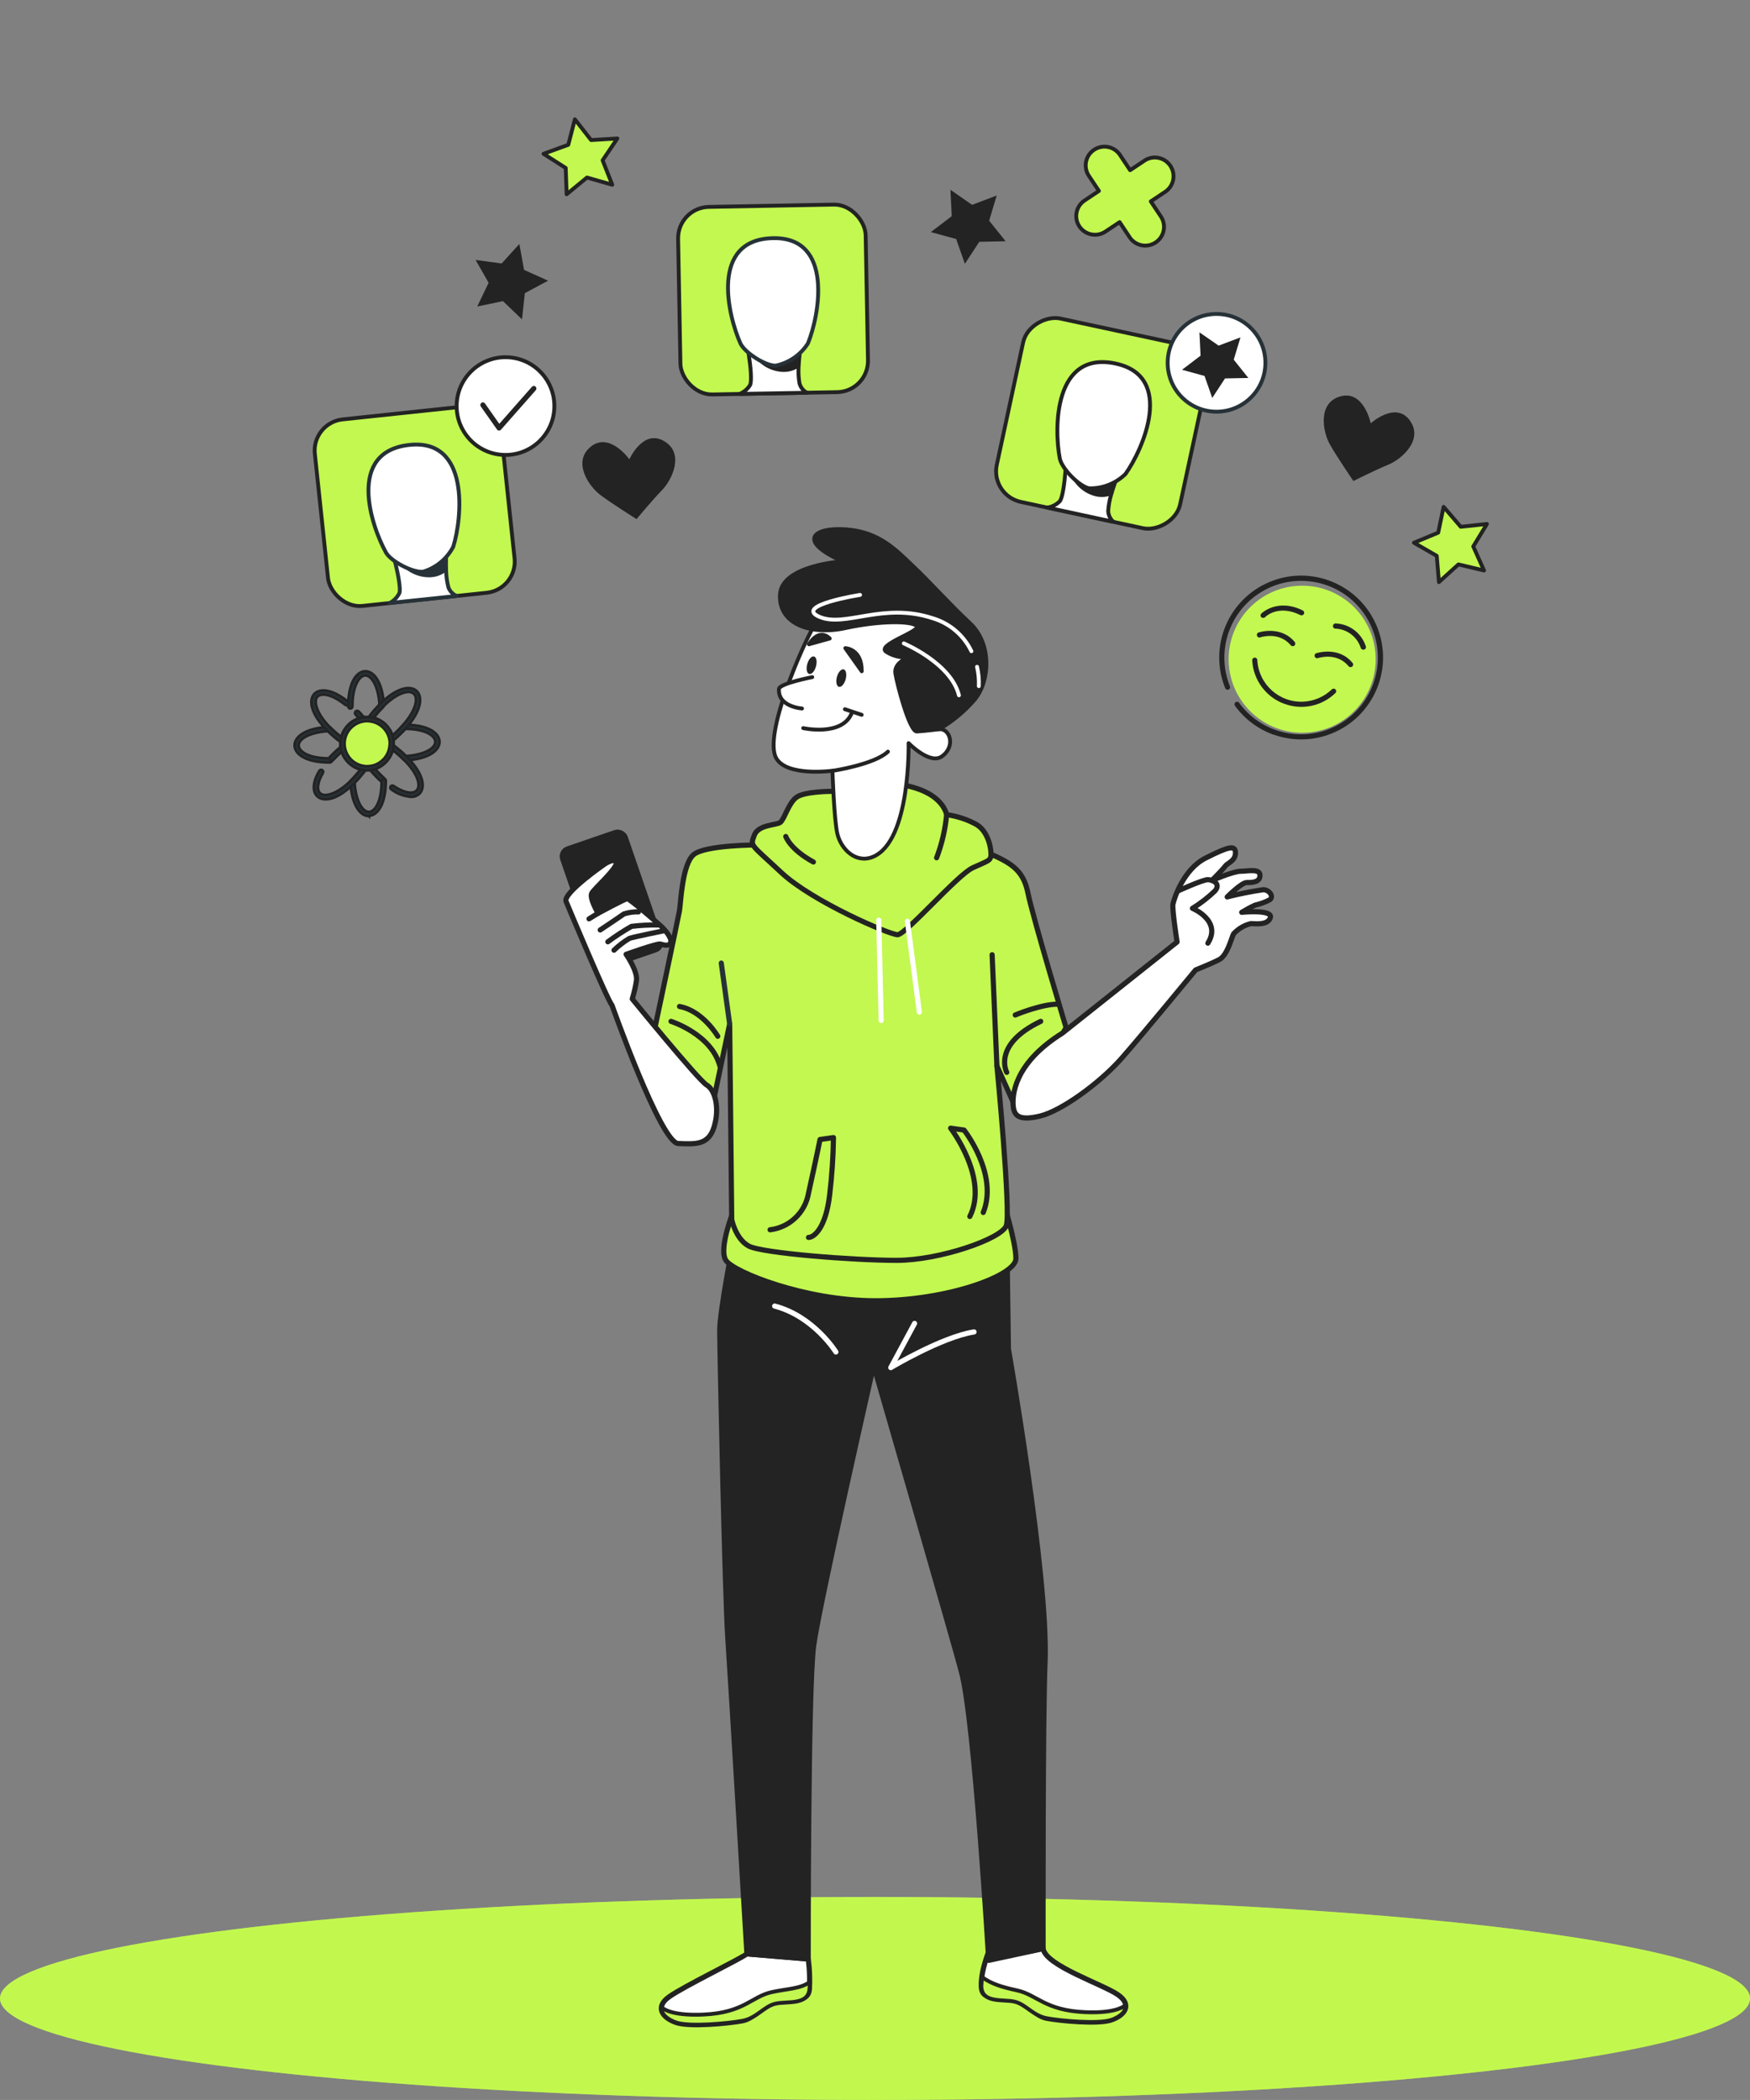 <?xml version="1.0" encoding="UTF-8"?><svg id="Layer_1" xmlns="http://www.w3.org/2000/svg" viewBox="0 0 339.85 407.81"><rect x="0" y="0" width="339.85" height="407.81" fill="#808080" stroke="none"/><defs><style>.cls-1,.cls-2,.cls-3,.cls-4,.cls-5,.cls-6,.cls-7,.cls-8,.cls-9,.cls-10,.cls-11,.cls-12,.cls-13{stroke-linecap:round;stroke-linejoin:round;}.cls-1,.cls-2,.cls-3,.cls-5,.cls-7,.cls-9,.cls-14,.cls-15,.cls-10,.cls-11,.cls-13{stroke:#232323;}.cls-1,.cls-16,.cls-9,.cls-10{fill:#232323;}.cls-2,.cls-17,.cls-18,.cls-15,.cls-11{fill:#c2f84f;}.cls-3,.cls-12,.cls-13{fill:#fff;}.cls-4,.cls-5,.cls-6,.cls-7,.cls-8{fill:none;}.cls-4,.cls-8{stroke:#fff;}.cls-6,.cls-12{stroke:#263238;}.cls-7,.cls-8,.cls-10,.cls-11,.cls-12,.cls-13{stroke-width:.75px;}.cls-19,.cls-14{fill:#263238;}.cls-9{stroke-width:1px;}.cls-18{isolation:isolate;opacity:.5;}.cls-14,.cls-15{stroke-miterlimit:10;stroke-width:.5px;}</style></defs><rect class="cls-11" x="62.32" y="80.07" width="36.43" height="36.43" rx="6.08" ry="6.08" transform="translate(-9.91 9.03) rotate(-6.05)"/><path class="cls-12" d="m77.57,115.15c-.41.84-1.07,1.53-1.9,1.96l13.01-1.37c-.74-.32-1.32-.93-1.6-1.68-.26-1-.4-2.01-.44-3.04-.06-1.69-.03-3.38.1-5.06l-10.94-.32s.52,1.82,1.02,3.88,1.02,4.81.75,5.64Z"/><path class="cls-19" d="m86.72,105.95c-.13,1.68-.17,3.38-.1,5.06-.93.71-2.06,1.1-3.23,1.1-2.39.02-4.64-1.16-5.99-3.13l-.61.52c-.5-2.06-1.02-3.88-1.02-3.88l10.95.32Z"/><path class="cls-12" d="m79.53,86.4c-12.33,1.3-7.41,15.81-4.58,20.89.99,1.76,5.24,3.95,7.2,3.74,2.53-.75,4.65-2.51,5.87-4.85,1.74-5.55,3.27-21.03-8.49-19.78Z"/><g id="freepik--Floor--inject-3"><ellipse class="cls-17" cx="169.93" cy="388.1" rx="169.93" ry="19.71"/><ellipse class="cls-18" cx="169.93" cy="388.1" rx="169.93" ry="19.71"/></g><path class="cls-3" d="m145.05,379.44c-1.33,1.03-12.13,6.24-15.08,8.32s-1.21,4.16,1.38,5.03,10.06.17,12.83-.35,4.17-3.81,6.42-4.33,6.42,1.38,6.59-1.91-.24-5.76-.24-5.76l-11.9-1Z"/><path class="cls-11" d="m157.21,386.2c0-.67.07-.67.1-1.32-1.88,1.36-4.24,1.3-7.39,1.98-3.98.85-5.37,4.02-13.35,4.37-5.16.22-7.26-.71-8.11-1.4-.14,1.28,1.19,2.39,2.9,2.96,2.61.85,10.06.17,12.83-.35s4.17-2.81,6.42-3.33,6.39.38,6.59-2.91Z"/><path class="cls-3" d="m202.57,378.43c.52,3.32,11.67,6.93,14.55,8.96s1.18,4.06-1.35,4.9-9.81.17-12.51-.34-4.07-3.72-6.26-4.22-6.26,1.35-6.43-1.86,1.66-7.43,1.66-7.43h10.34Z"/><path class="cls-11" d="m190.57,385.86c0-.65.13-1.3.1-1.93,1.84,1.32,3.75,1.93,6.82,2.6,3.88.83,5.43,3.9,13.21,4.23,5.03.22,7.08-.7,7.91-1.37.14,1.25-1.16,2.33-2.83,2.89-2.54.83-9.81.17-12.51-.34s-4.07-2.72-6.26-3.22-6.26.35-6.43-2.86Z"/><path class="cls-1" d="m142.32,241.67s-2.55,13-2.55,16.67,1,51.49,1.57,59.77,3.71,61.33,3.71,61.33l11.9,1s-.07-52.63,1.07-60.91,11.64-54.38,11.64-54.38c0,0,15.98,55.27,17.05,59.53,2.56,9.42,5.3,56.02,5.3,56.02l10.56-2.27s-.09-45.35.39-56c.57-16.55-7.13-60.48-7.13-60.48l-.28-20.39s-31.28,6.54-53.23.11Z"/><path class="cls-4" d="m177.61,257.01l-4.62,8.58s9.9-5.94,16.17-6.93"/><path class="cls-4" d="m162.33,262.56s-4.3-6.94-11.89-8.92"/><path class="cls-2" d="m142.47,235.09s-3,7.45-1.49,9.69,15.29,7.83,29.08,7.83,27.23-4.85,27.23-8.2-2.61-11.56-2.61-11.56c0,0-22.38,10.44-52.21,2.24Z"/><path class="cls-2" d="m147.02,164.09s-10,0-12.28,1.85-2.54,9.5-2.78,10.89-5.51,26.27-5.51,26.27l11.13,15.31,4.12-19.56.4,38s.75,3.74,3.3,5.13,20.39,2.78,28.73,2.78,20.36-4.18,21.29-6.73-1.82-31.02-1.82-31.02l3.95,8.79,9.48-16.24s-6.48-21.52-7.41-26.15-3.47-6-8.57-8.11-20.16-1.39-26.18-1.39-17.85.18-17.85.18Z"/><path class="cls-5" d="m149.55,238.82c3.78-.45,6.82-3.34,7.46-7.09,1.49-6.71,2.24-10.44,2.24-10.44l2.61-.37c-.05,3.74-.3,7.47-.75,11.18-.74,6.34-3,8.21-4.1,8.21"/><path class="cls-5" d="m190.95,235.46c3-7.46-3.73-16-3.73-16l-2.61-.37s7.46,9.7,3.73,17.15"/><line class="cls-6" x1="141.7" y1="198.85" x2="140.07" y2="187.03"/><line class="cls-5" x1="193.6" y1="206.96" x2="192.67" y2="185.41"/><path class="cls-5" d="m195.51,208.25s-2.89-5.36,6.6-9.9"/><path class="cls-5" d="m197.16,197.11s5-2.1,8.25-2.1"/><path class="cls-5" d="m130.31,198.35s7.84,2.48,9.49,8.67"/><path class="cls-5" d="m139.39,201.24s-2.89-4.95-7.43-5.78"/><path class="cls-2" d="m161.46,153.68s-5.26,0-6.81,1.17-2.34,4.28-3.12,4.86-4.28.39-5.06,2.53-.78,1.56,5.26,7.21,21,12.07,22.58,12.07,11.68-11.68,14.6-13,3.31-1.36,3.5-2.14-.19-4.67-2.73-6.23c-1.81-1.01-3.79-1.66-5.84-1.94,0,0-.38-2.34-3.5-4.09s-7.4-2.14-10.51-2.14-8.37,1.7-8.37,1.7Z"/><path class="cls-5" d="m183.84,158.16c-.26,2.88-.92,5.72-1.95,8.42"/><path class="cls-5" d="m152.6,162.45s.82,2.48,5.36,4.95"/><line class="cls-4" x1="170.66" y1="178.69" x2="171.12" y2="198.18"/><line class="cls-4" x1="176.22" y1="178.92" x2="178.54" y2="196.55"/><rect class="cls-9" x="112.35" y="162.61" width="12.85" height="24.08" rx="1.53" ry="1.53" transform="translate(-50.35 48.13) rotate(-18.98)"/><path class="cls-3" d="m118.85,195.21c-.81-.81-8.25-18.53-8.92-20.15s7.57-7.31,7.57-7.31c0,0,2.17-1.35,2.17-.13s-4.2,4.87-4.74,5.82,1.22,3.92,1.22,3.92c0,0,5.27-2.84,5.68-2.84s6.22,5,6.76,5.54,2,2.17,1.63,3-1.36.41-2,.27-6.63,2-6.63,2c0,0,2.3,3.25,2,5.14-.18,1.19-.45,2.37-.81,3.52,0,0,12.84,15.77,14.46,16.72s2.54,4.41,1.46,8.06-3.62,3.43-7,3.3-12.85-26.86-12.85-26.86Z"/><path class="cls-5" d="m123.99,177.09c-.96-.03-1.92.11-2.84.4-.54.41-4.59,3.11-4.59,3.11"/><path class="cls-5" d="m118.04,182.9c1.47-1.09,3.01-2.09,4.6-3,1.71-.2,3.42-.3,5.14-.27"/><path class="cls-5" d="m129,180.74s-6,1.22-6.76,1.49c-1.09.65-2.09,1.42-3,2.3"/><line class="cls-5" x1="116.15" y1="177.36" x2="114.39" y2="178.44"/><path class="cls-3" d="m206.31,200.64l22.28-17.71s-1-6.37-.8-7.36,2-6.76,6.37-8.95,5.77-2.59,5.77-1-1.6,2-2,2.59-2.59,2.78-2.59,2.78c0,0,4.18-1.79,5.57-1.79s3.78-.59,3.78.8-1.59,1.39-2.59,1.39-3.78,2.79-3.78,2.79c2.31-.59,4.64-1.05,7-1.4,1.19,0,2.19,1.4,1.19,2-.88.45-1.82.78-2.78,1-.89.41-1.75.88-2.59,1.39,0,0,6-.6,5.57,1s-3.18,1.19-3.78,1.19c-1.3.31-2.48,1.01-3.38,2-.4.79-1.2,4.18-2.79,5s-4.57,2-4.57,2c0,0-10.15,12.34-14.33,17.11s-11.7,10.28-15.93,11.28-5-.2-5.17-2-.02-8.15,9.55-14.11Z"/><path class="cls-5" d="m228.79,173.01s4.77-2.18,5.76-2.18,2.59.79,1.4,2.18c-1.33,1.28-2.8,2.42-4.38,3.39,0,0,5.77,2.38,3,6.76"/><path class="cls-13" d="m166.39,115.65s-6.05,2.07-8.38,6.03c-2.33,3.96-9.72,21.06-7.29,25.52,2.02,3.69,10.94,2.48,10.94,2.48,0,0,.31,9.61.97,12.3.73,2.97,3.6,5.78,6.89,4.42,7.36-3.03,6.93-22.08,6.93-22.08,0,0,4.12,4.25,6.47,2.57,2.7-1.93,1.6-5.42-.52-5.29s5.42-9.05,2.33-14.62-15.91-13.38-18.35-11.32Z"/><path class="cls-10" d="m163.66,109.01s-11.89.7-12.19,6.47c-.3,5.76,6.02,7.96,12.74,6.49,6.73-1.46,12.91-1.4,13.82-.39s-8.09,3.67-5.88,5.03c1.29.81,2.81,1.18,4.32,1.03,0,0-2.92,1.02-2.59,3.13s2.74,11.38,4.18,11.29,4.3-.44,4.3-.44c2.61-1.51,4.94-3.45,6.91-5.73,2.98-3.58,3.4-10.85-.88-14.85-4.27-4-7.71-7.93-11.1-11.13-3.38-3.21-6.57-6.64-12.99-7.11-6.42-.48-9.62,2.26-.65,6.22Z"/><path class="cls-8" d="m189.74,129.49c.29,1.23.41,2.5.35,3.76"/><path class="cls-8" d="m167.03,115.53s-12.95,2.04-7.94,4.24c5.01,2.2,12.33-2.9,22.03.29,3.3.98,6.04,3.31,7.53,6.41"/><path class="cls-8" d="m175.52,124.95s9.16,3.83,10.71,10.08"/><path class="cls-7" d="m161.67,149.7s8.16-1.23,10.77-3.73"/><path class="cls-7" d="m155.98,141.4s7.56,1.68,9.42-2.9"/><line class="cls-7" x1="164.08" y1="137.73" x2="167.34" y2="138.82"/><path class="cls-13" d="m157.74,131.5s-6.4,1.24-6.47,2.3c-.23,3.48,4.48,3.79,4.48,3.79"/><path class="cls-16" d="m158.46,129.41c-.25.94-.83,1.59-1.31,1.47s-.64-.98-.38-1.92.83-1.59,1.31-1.47.64.99.38,1.92Z"/><path class="cls-16" d="m164.23,131.91c-.26.94-.84,1.59-1.31,1.47s-.64-.99-.39-1.92.84-1.59,1.31-1.47.63.98.39,1.92Z"/><path class="cls-10" d="m164.16,125.87s3.24.1,3.19,4.49l-3.19-4.49Z"/><path class="cls-10" d="m161.13,124s-1.9-2.23-4.04,1.12l4.04-1.12Z"/><rect class="cls-11" x="131.91" y="39.96" width="36.43" height="36.43" rx="6.08" ry="6.08" transform="translate(-1.05 2.78) rotate(-1.06)"/><path class="cls-13" d="m145.7,74.72c-.48.8-1.2,1.43-2.07,1.78l13.08-.23c-.71-.38-1.23-1.04-1.45-1.82-.17-1.01-.23-2.04-.18-3.07.09-1.69.27-3.37.54-5.04l-10.87-1.27s.36,1.86.68,3.95.6,4.88.25,5.68Z"/><path class="cls-16" d="m155.62,66.35c-.28,1.67-.46,3.35-.54,5.04-.98.63-2.15.92-3.31.82-2.38-.19-4.52-1.55-5.69-3.64l-.65.46c-.32-2.09-.68-3.95-.68-3.95l10.88,1.27Z"/><path class="cls-12" d="m150.16,46.25c-12.4.22-8.76,15.1-6.38,20.41.83,1.84,4.87,4.39,6.85,4.35,2.59-.53,4.85-2.09,6.27-4.32,2.21-5.38,5.08-20.66-6.74-20.44Z"/><rect class="cls-11" x="195.71" y="63.99" width="36.43" height="36.43" rx="6.08" ry="6.08" transform="translate(88.55 274.05) rotate(-77.85)"/><path class="cls-13" d="m205.84,97.31c-.65.67-1.5,1.12-2.42,1.26l12.79,2.76c-.6-.53-.96-1.29-1-2.1.07-1.03.25-2.04.53-3.03.47-1.62,1.03-3.22,1.68-4.78l-10.29-3.72s-.07,1.89-.24,4-.53,4.89-1.05,5.59Z"/><path class="cls-16" d="m217.41,91.43c-.65,1.56-1.21,3.16-1.68,4.78-1.1.39-2.3.4-3.41.04-2.28-.73-4.04-2.55-4.71-4.84l-.74.3c.17-2.11.24-4,.24-4l10.3,3.72Z"/><path class="cls-13" d="m216.69,70.61c-12.12-2.61-11.98,12.7-10.88,18.42.39,1.98,3.74,5.39,5.67,5.8,2.64.08,5.2-.93,7.09-2.78,3.38-4.73,9.67-18.95-1.89-21.44Z"/><path class="cls-16" d="m128.89,85.62c-4.05-2.3-6.67,3.58-6.67,3.58,0,0-3.81-5.38-7.46-2.48s-.48,7.66,1.81,9.39,7.05,4.7,7.05,4.7c0,0,2.95-3.57,4.95-5.63s4.43-7.26.33-9.55Z"/><polygon class="cls-16" points="106.43 54.51 101.93 56.93 101.37 62.02 97.68 58.48 92.68 59.52 94.89 54.92 92.36 50.48 97.42 51.17 100.86 47.38 101.77 52.41 106.43 54.51"/><polygon class="cls-11" points="288.76 101.76 286.11 106.12 288.2 110.79 283.23 109.61 279.44 113.04 279.02 107.95 274.59 105.4 279.3 103.44 280.35 98.43 283.68 102.3 288.76 101.76"/><polygon class="cls-16" points="193.56 37.97 192.09 42.86 195.3 46.85 190.18 46.96 187.38 51.23 185.69 46.42 180.77 45.07 184.83 41.98 184.58 36.86 188.78 39.78 193.56 37.97"/><circle class="cls-17" cx="252.88" cy="128.02" r="14.28"/><path class="cls-16" d="m247.33,142.68c-3.03-1.08-5.65-3.05-7.53-5.66-.13-.24-.05-.55.19-.68.2-.11.45-.07.61.1,4.82,6.67,14.14,8.16,20.81,3.34,6.67-4.82,8.16-14.14,3.34-20.81-4.82-6.67-14.14-8.16-20.81-3.34-5.54,4.01-7.64,11.27-5.1,17.62.12.24.02.54-.23.65,0,0,0,0,0,0-.25.12-.55.01-.67-.24,0,0,0,0,0,0-3.3-8.14.63-17.41,8.77-20.71,8.14-3.3,17.41.63,20.71,8.77s-.63,17.41-8.77,20.71c-3.62,1.47-7.65,1.55-11.32.23Z"/><path class="cls-16" d="m249.48,136.71c-3.61-1.3-6.1-4.63-6.3-8.47-.02-.28.19-.51.47-.53,0,0,0,0,0,0,.27-.02.5.19.52.46,0,0,0,.01,0,.02.26,4.72,4.29,8.33,9,8.07,2.06-.11,4-.96,5.48-2.39.2-.19.52-.18.7.02.19.19.19.5,0,.69,0,0,0,0-.01.01-2.61,2.53-6.44,3.36-9.86,2.11Z"/><path class="cls-16" d="m244.41,123.77c-.14-.05-.26-.17-.3-.31-.09-.25.04-.54.29-.63,0,0,0,0,.01,0,0,0,4.29-1.45,7.02,1.84.18.21.15.53-.06.71-.22.17-.53.14-.71-.07-2.29-2.76-5.88-1.55-5.92-1.53-.11.04-.22.04-.33,0Z"/><path class="cls-16" d="m255.61,127.8c-.26-.1-.39-.38-.3-.64.05-.14.16-.25.31-.3,0,0,4.29-1.45,7.01,1.84.2.19.2.51.01.71s-.51.2-.71.01c-.02-.02-.05-.05-.07-.08-2.3-2.76-5.88-1.55-5.92-1.53-.11.03-.23.03-.34,0Z"/><path class="cls-16" d="m245.14,119.95c-.07,0-.13-.03-.19-.07-.2-.19-.21-.51-.02-.71,0,0,3.07-3.09,8.07-.62.25.13.35.43.22.68-.12.24-.41.34-.66.22,0,0-.01,0-.02,0-4.33-2.14-6.79.32-6.89.43-.15.12-.34.15-.52.08Z"/><path class="cls-16" d="m264.57,126.14c-.14-.05-.24-.15-.3-.29-.68-2.16-2.64-3.67-4.9-3.77-.27.02-.5-.19-.52-.46,0,0,0-.01,0-.02,0-.28.21-.52.49-.53,0,0,.02,0,.02,0,2.68.09,5.02,1.85,5.86,4.39.12.24.03.53-.21.65,0,0-.02,0-.03.01-.13.07-.29.07-.42,0Z"/><circle class="cls-12" cx="236.25" cy="70.46" r="9.49"/><circle class="cls-13" cx="98.17" cy="78.86" r="9.49"/><polyline class="cls-5" points="93.78 78.65 96.92 83.11 103.67 75.45"/><path class="cls-14" d="m71.64,158.49c-1.64,0-3.34-2.04-3.6-6.63,0-.12.04-.23.12-.31.81-.82,1.56-1.7,2.25-2.63.09-.12.23-.18.38-.16.41.05.82.04,1.23-.04.13-.03.27.02.37.11h0c.73.88,1.53,1.7,2.39,2.46.09.07.15.19.15.3,0,4.66-1.64,6.79-3.28,6.84v.07Zm-2.77-6.5c.25,3.74,1.57,5.68,2.77,5.68h0c1.21-.04,2.46-2.05,2.46-5.83-.79-.71-1.52-1.47-2.2-2.29-.34.04-.67.04-1.01,0-.62.86-1.29,1.68-2.03,2.44Z"/><path class="cls-14" d="m63.98,148.08c-4.62,0-6.73-1.64-6.78-3.28s1.98-3.39,6.63-3.65c.12-.01.23.03.31.11.82.82,1.7,1.57,2.63,2.25.12.09.18.23.16.38-.05.42-.03.84.04,1.25.03.14-.03.29-.14.39-.88.73-1.7,1.53-2.46,2.39-.1.11-.24.17-.39.16Zm-.29-6.08c-3.77.25-5.74,1.58-5.68,2.8s2.05,2.46,5.83,2.46c.71-.78,1.47-1.5,2.28-2.17-.03-.34-.03-.68,0-1.02-.86-.63-1.67-1.32-2.44-2.07h0Z"/><path class="cls-14" d="m70.46,140.12c-.12,0-.24-.05-.31-.15-.38-.44-.74-.82-1.1-1.24-.14-.18-.12-.43.06-.58.16-.13.39-.12.54.02.32.34.65.71.98,1.09.34-.03.67-.03,1.01,0,.63-.85,1.32-1.65,2.06-2.41-.25-3.77-1.64-5.74-2.8-5.68s-2.46,2.12-2.46,6.01c0,.23-.18.41-.41.42h0c-.23,0-.41-.18-.41-.41,0-4.66,1.64-6.79,3.28-6.84s3.39,1.98,3.65,6.63c0,.12-.04.23-.12.31-.81.82-1.56,1.7-2.24,2.63-.09.12-.24.18-.39.16-.41-.06-.83-.06-1.24,0l-.1.02Z"/><path class="cls-14" d="m78.7,147.65c-.11,0-.22-.04-.3-.12-.82-.81-1.7-1.56-2.62-2.24-.11-.1-.17-.24-.17-.39.07-.41.07-.83,0-1.24-.03-.15.03-.29.15-.39.88-.73,1.7-1.53,2.46-2.39.1-.09.23-.14.36-.14,4.62,0,6.73,1.64,6.78,3.28s-1.98,3.39-6.63,3.65l-.03-.02Zm-2.25-2.89c.84.63,1.65,1.32,2.4,2.06,3.77-.25,5.74-1.59,5.68-2.8s-2.04-2.46-5.83-2.46c-.71.78-1.47,1.51-2.28,2.19.05.33.06.67.03,1.01Z"/><path class="cls-14" d="m63.23,155.22c-.53.02-1.04-.14-1.47-.45-.92-.71-1.34-2.42.25-5.08.12-.19.36-.25.56-.14.19.11.26.36.15.55,0,0,0,.01-.01.02-1.08,1.81-1.25,3.39-.45,4.01s3.13.2,5.9-2.58c.66-.66,1.28-1.37,1.85-2.11-.62-.16-1.2-.44-1.71-.82-.2-.14-.39-.29-.57-.46-.18-.17-.34-.36-.49-.55-.4-.48-.7-1.04-.89-1.64-.62.55-1.17,1.08-1.64,1.6-.15.17-.41.18-.58.02-.17-.15-.18-.41-.02-.58.7-.75,1.45-1.45,2.24-2.1.11-.09.27-.12.4-.07.14.05.24.17.26.31.12.72.43,1.4.89,1.97.13.16.27.32.42.46.15.14.31.27.48.39.6.43,1.29.69,2.02.77.15.02.28.11.34.25.06.14.04.29-.05.41-.71.97-1.48,1.88-2.33,2.72-2.29,2.3-4.18,3.11-5.51,3.11Z"/><path class="cls-14" d="m66.53,144.27c-.09,0-.18-.03-.25-.08-.96-.7-1.87-1.47-2.71-2.31-3.28-3.23-3.63-5.89-2.57-7.09.91-1.02,3.18-1.25,6.56,1.45.18.14.2.4.06.58-.14.18-.4.2-.58.06h0c-2.72-2.19-4.72-2.33-5.43-1.54s-.2,3.24,2.54,5.95c.66.66,1.36,1.28,2.1,1.85.16-.62.44-1.2.82-1.71.14-.2.29-.39.46-.57.17-.18.35-.35.54-.5.49-.39,1.04-.69,1.64-.89-.22-.26-.44-.5-.66-.74-.14-.18-.12-.43.06-.58.16-.13.39-.12.54.02.37.39.75.82,1.12,1.27.1.11.12.26.07.4-.05.14-.17.24-.32.26-.72.12-1.4.42-1.98.88-.16.13-.32.27-.46.42-.14.15-.27.31-.39.48-.42.6-.69,1.29-.77,2.02-.01.14-.11.27-.24.33-.05.02-.11.03-.16.03Z"/><path class="cls-14" d="m79.78,154.74c-1.38-.11-2.7-.61-3.81-1.45-.18-.12-.24-.37-.11-.56,0,0,0,0,0,0,.13-.19.38-.24.57-.11,2.32,1.57,3.95,1.55,4.54.82.74-.89.25-3.12-2.57-5.92-.66-.66-1.37-1.28-2.11-1.85-.16.62-.44,1.2-.82,1.71-.14.2-.29.39-.46.57-.17.18-.35.35-.54.5-.49.39-1.04.69-1.64.89.5.57.99,1.08,1.47,1.53.17.16.17.42.02.58-.16.17-.42.17-.58.02h0c-.7-.66-1.35-1.35-1.97-2.08-.15-.17-.13-.42.03-.57.06-.05.13-.09.21-.1.72-.12,1.39-.43,1.96-.89.16-.13.32-.27.47-.42.14-.15.27-.32.39-.48.43-.6.69-1.29.77-2.02.03-.22.23-.38.46-.35.07,0,.13.03.19.08.97.7,1.88,1.48,2.73,2.32,3.4,3.39,3.54,5.9,2.62,7.03-.46.52-1.13.8-1.82.76Z"/><path class="cls-14" d="m75.98,144s-.1,0-.15,0c-.13-.05-.23-.17-.26-.31-.12-.72-.43-1.4-.89-1.97-.13-.16-.27-.32-.42-.46-.15-.14-.31-.27-.48-.39-.6-.43-1.29-.69-2.02-.77-.23-.03-.39-.24-.36-.47,0-.07.03-.13.07-.19.71-.96,1.49-1.87,2.33-2.72,3.28-3.28,5.94-3.65,7.12-2.53s.98,3.8-2.12,7.26c-.8.88-1.66,1.7-2.58,2.46-.08.06-.17.09-.26.09Zm-3.44-4.65c.62.16,1.21.44,1.72.82.2.14.39.29.57.46.18.17.34.36.5.55.4.49.7,1.04.89,1.64.71-.61,1.37-1.26,1.98-1.96h0c2.59-2.9,3.05-5.27,2.16-6.12s-3.23-.25-5.98,2.52c-.66.66-1.27,1.36-1.84,2.09Z"/><path class="cls-15" d="m74.56,140.94c.16.15.31.32.45.5.5.62.84,1.36.98,2.15.07.45.07.91,0,1.36h0c-.08.79-.36,1.55-.82,2.21-.13.18-.27.36-.43.52-.15.17-.32.32-.5.46-.63.5-1.37.83-2.16.97h0c-.45.09-.91.11-1.36.05-.79-.08-1.55-.36-2.21-.82-.19-.13-.36-.27-.52-.43-.17-.15-.32-.32-.46-.5-.5-.62-.84-1.36-.97-2.15-.07-.45-.07-.92,0-1.37.08-.79.36-1.55.82-2.21.26-.37.57-.7.93-.98.62-.5,1.37-.84,2.16-.97.45-.08.91-.1,1.36-.04.79.08,1.55.36,2.21.82.19.13.36.27.52.43Z"/><path class="cls-14" d="m71.28,149.6c-.2,0-.39-.02-.59-.04-.86-.09-1.69-.4-2.39-.91-.2-.14-.39-.29-.57-.46-.18-.17-.34-.36-.49-.55-.55-.68-.91-1.48-1.06-2.34-.07-.49-.07-.99,0-1.48.1-.86.41-1.69.92-2.39.14-.2.29-.39.46-.57.17-.18.35-.35.54-.5.67-.52,1.46-.87,2.3-1.01.49-.08.99-.08,1.48,0,.85.07,1.66.35,2.37.82.2.14.39.29.57.46.18.17.34.36.5.55.54.68.9,1.48,1.05,2.34.07.47.07.95,0,1.42,0,.02,0,.04,0,.06-.09.87-.41,1.69-.92,2.4-.14.2-.29.39-.46.57-.17.18-.35.35-.54.5-.68.54-1.48.91-2.34,1.05h-.06c-.25.05-.51.08-.76.09Zm0-9.55c-.25,0-.49.02-.74.07-.72.12-1.4.43-1.97.89-.16.13-.32.27-.46.42-.14.15-.27.31-.39.48-.42.6-.69,1.29-.77,2.02-.13,1.15.21,2.31.93,3.21.13.16.27.32.42.46.15.14.31.27.48.39.6.43,1.29.69,2.02.77.41.05.83.04,1.24-.04h.07c.7-.12,1.35-.42,1.9-.87.16-.13.32-.27.47-.42.14-.15.27-.32.39-.48.41-.58.67-1.25.76-1.96v-.07c.07-.41.07-.83,0-1.24-.12-.72-.43-1.4-.89-1.97-.13-.16-.27-.32-.42-.46-.15-.14-.31-.27-.48-.39-.6-.43-1.29-.69-2.02-.77-.18-.03-.37-.04-.55-.04h0Z"/><path class="cls-16" d="m273.76,81.6c-2.8-3.73-7.56.61-7.56.61,0,0-1.33-6.45-5.84-5.25s-3.51,6.84-2.1,9.34,4.57,7.11,4.57,7.11c0,0,4.13-2.08,6.78-3.17s6.93-4.89,4.14-8.63Z"/><polygon class="cls-11" points="119.89 26.89 117.03 31.13 118.9 35.88 113.99 34.48 110.04 37.73 109.86 32.62 105.55 29.87 110.36 28.12 111.64 23.17 114.79 27.2 119.89 26.89"/><polygon class="cls-16" points="240.9 65.52 239.59 69.85 242.43 73.4 237.9 73.49 235.42 77.28 233.92 73.01 229.55 71.81 233.15 69.07 232.93 64.54 236.66 67.12 240.9 65.52"/><path class="cls-11" d="m222.21,31.23l-2.74,1.82-1.85-2.78c-1.02-1.73-3.25-2.31-4.99-1.28-1.73,1.02-2.31,3.25-1.28,4.99.06.11.14.22.21.32l1.85,2.78-2.78,1.85c-1.67,1.11-2.13,3.36-1.02,5.03h0c1.11,1.67,3.36,2.13,5.04,1.03l2.78-1.85,1.84,2.77c1.02,1.73,3.25,2.31,4.99,1.28s2.31-3.25,1.28-4.99c-.06-.11-.14-.22-.21-.32l-1.84-2.77,2.78-1.85c1.68-1.11,2.13-3.37,1.02-5.05h0c-1.11-1.67-3.36-2.13-5.03-1.02-.02.01-.03.02-.05.03Z"/></svg>